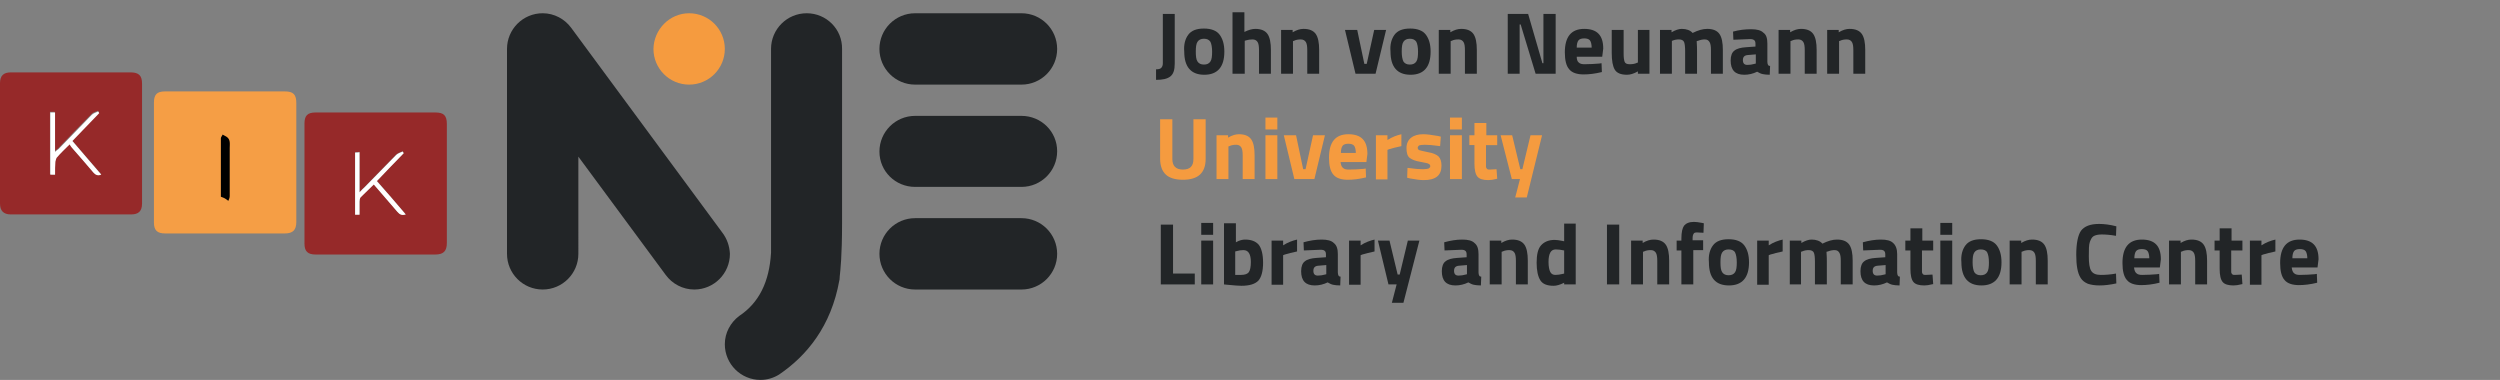<?xml version="1.0" encoding="utf-8"?>
<!-- Generator: Adobe Illustrator 26.1.0, SVG Export Plug-In . SVG Version: 6.00 Build 0)  -->
<svg version="1.1" id="Layer_1" xmlns="http://www.w3.org/2000/svg" xmlns:xlink="http://www.w3.org/1999/xlink" x="0px" y="0px"
	 viewBox="0 0 735.7 111.8" style="enable-background:new 0 0 735.7 111.8;" xml:space="preserve">
<rect x="0" y="0" width="735.7" height="111.8" fill="#808080" stroke="none"/>
<style type="text/css">
	.st0{fill-rule:evenodd;clip-rule:evenodd;fill:#F59B3F;}
	.st1{fill-rule:evenodd;clip-rule:evenodd;fill:#222527;}
	.st2{fill:#222527;}
	.st3{fill:#F59B3F;}
	.st4{fill:#F59E45;}
	.st5{fill:#962929;}
	.st6{fill:#FFFFFF;}
</style>
<g>
	<g>
		<g>
			<g>
				<g>
					<path class="st0" d="M202.8,3.9L202.8,3.9c5.8,0,10.5,4.7,10.5,10.5l0,0c0,5.8-4.7,10.5-10.5,10.5h0c-5.8,0-10.5-4.7-10.5-10.5
						l0,0C192.4,8.6,197.1,3.9,202.8,3.9z"/>
				</g>
			</g>
			<g>
				<g>
					<g>
						<path class="st1" d="M269.3,24.9L269.3,24.9l31.3,0v0c5.8,0,10.5-4.7,10.5-10.5s-4.7-10.5-10.5-10.5h-31.3
							c-5.8,0-10.5,4.7-10.5,10.5S263.5,24.9,269.3,24.9z"/>
						<path class="st1" d="M300.6,34.1h-31.3c-5.8,0-10.5,4.7-10.5,10.5S263.5,55,269.3,55v0h31.3v0c5.8,0,10.5-4.7,10.5-10.5
							S306.4,34.1,300.6,34.1z"/>
						<path class="st1" d="M300.6,64.2h-31.3c-5.8,0-10.5,4.7-10.5,10.5s4.7,10.5,10.5,10.5v0h31.3v0c5.8,0,10.5-4.7,10.5-10.5
							S306.4,64.2,300.6,64.2z"/>
						<path class="st1" d="M212.6,68.5L212.6,68.5L168.1,8.2l0,0c-1.9-2.6-5-4.3-8.4-4.3h0c-5.8,0-10.5,4.7-10.5,10.5
							c0,0.1,0,0.3,0,0.4h0v59.9c0,5.8,4.7,10.5,10.5,10.5h0c5.8,0,10.5-4.7,10.5-10.5c0-0.1,0-0.1,0-0.2V46.1l25.7,34.8l0,0
							c1.9,2.6,5,4.3,8.4,4.3h0c5.8,0,10.5-4.7,10.5-10.5C214.7,72.4,213.9,70.2,212.6,68.5z"/>
						<path class="st1" d="M237.4,3.9c-5.8,0-10.5,4.7-10.5,10.5v60c-0.5,8.5-3.5,14.7-9.4,18.6l0,0c-2.5,1.9-4.2,4.9-4.2,8.3
							c0,5.8,4.7,10.5,10.5,10.5h0c2,0,3.9-0.6,5.5-1.6l0,0c8.1-5.5,15.3-14.2,17.7-27.7l0,0c0,0,0.1-0.2,0.1-0.8c0,0,0,0,0,0
							c0-0.1,0-0.1,0-0.2c0.2-1.8,0.7-6.2,0.7-15.6c0,0,0,0,0,0c0-0.2,0-0.4,0-0.6c0-0.3,0-0.6,0-0.9v-50
							C247.9,8.6,243.2,3.9,237.4,3.9z"/>
					</g>
				</g>
			</g>
		</g>
		<g>
			<g>
				<path class="st2" d="M340.2,23.5v-3.1c0.7,0,1.2-0.1,1.5-0.4c0.3-0.3,0.5-0.7,0.5-1.4V4.1h3.5l0,14.6c0,1.9-0.4,3.1-1.3,3.8
					S342.2,23.5,340.2,23.5z"/>
				<path class="st2" d="M349.7,10.2c0.9-1.2,2.4-1.8,4.6-1.8c2.1,0,3.7,0.6,4.6,1.8c0.9,1.2,1.4,2.8,1.4,5c0,4.5-2,6.8-5.9,6.8
					s-5.9-2.3-5.9-6.8C348.3,13.1,348.8,11.4,349.7,10.2z M352.4,18.1c0.4,0.6,1,0.9,1.9,0.9s1.5-0.3,1.9-0.9s0.5-1.6,0.5-2.9
					s-0.2-2.3-0.5-2.9c-0.4-0.6-1-0.9-1.9-0.9s-1.5,0.3-1.9,0.9c-0.4,0.6-0.5,1.6-0.5,2.9S352,17.5,352.4,18.1z"/>
				<path class="st2" d="M366.2,21.7h-3.5V3.6h3.5v5.8c1.2-0.6,2.3-0.9,3.2-0.9c1.7,0,2.9,0.5,3.6,1.5c0.7,1,1,2.6,1,4.7v7h-3.5
					v-6.9c0-1.1-0.1-1.9-0.4-2.4c-0.3-0.5-0.8-0.8-1.5-0.8c-0.7,0-1.3,0.1-2,0.3l-0.3,0.1V21.7z"/>
				<path class="st2" d="M380.5,21.7H377V8.8h3.4v0.7c1.2-0.7,2.2-1,3.2-1c1.7,0,2.9,0.5,3.6,1.5c0.7,1,1,2.6,1,4.7v7h-3.5v-6.9
					c0-1.1-0.1-1.9-0.4-2.4c-0.3-0.5-0.8-0.8-1.5-0.8c-0.7,0-1.4,0.1-2,0.4l-0.3,0.1V21.7z"/>
				<path class="st2" d="M395.8,8.8h3.6l2.1,10h0.7l2.2-10h3.5l-3.1,12.9h-5.9L395.8,8.8z"/>
				<path class="st2" d="M410.4,10.2c0.9-1.2,2.4-1.8,4.6-1.8c2.1,0,3.7,0.6,4.6,1.8c0.9,1.2,1.4,2.8,1.4,5c0,4.5-2,6.8-5.9,6.8
					s-5.9-2.3-5.9-6.8C409,13.1,409.5,11.4,410.4,10.2z M413,18.1c0.4,0.6,1,0.9,1.9,0.9s1.5-0.3,1.9-0.9s0.5-1.6,0.5-2.9
					s-0.2-2.3-0.5-2.9c-0.4-0.6-1-0.9-1.9-0.9s-1.5,0.3-1.9,0.9c-0.4,0.6-0.5,1.6-0.5,2.9S412.7,17.5,413,18.1z"/>
				<path class="st2" d="M426.9,21.7h-3.5V8.8h3.4v0.7c1.2-0.7,2.2-1,3.2-1c1.7,0,2.9,0.5,3.6,1.5c0.7,1,1,2.6,1,4.7v7h-3.5v-6.9
					c0-1.1-0.1-1.9-0.4-2.4c-0.3-0.5-0.8-0.8-1.5-0.8c-0.7,0-1.4,0.1-2,0.4l-0.3,0.1V21.7z"/>
				<path class="st2" d="M443.7,21.7V4.1h6l4.2,14.5h0.3V4.1h3.6v17.6h-5.9l-4.4-14.5h-0.3v14.5H443.7z"/>
				<path class="st2" d="M464.6,18.4c0.4,0.4,1,0.5,1.7,0.5c1.6,0,3-0.1,4.3-0.2l0.7-0.1l0.1,2.6c-2,0.5-3.8,0.7-5.4,0.7
					c-1.9,0-3.4-0.5-4.2-1.5c-0.9-1-1.3-2.7-1.3-5c0-4.6,1.9-6.9,5.7-6.9c3.8,0,5.6,1.9,5.6,5.8l-0.3,2.4H464
					C464,17.5,464.2,18.1,464.6,18.4z M468.4,14.1c0-1-0.2-1.8-0.5-2.2c-0.3-0.4-0.9-0.6-1.7-0.6c-0.8,0-1.4,0.2-1.7,0.6
					c-0.3,0.4-0.5,1.1-0.5,2.1H468.4z"/>
				<path class="st2" d="M481.9,8.8h3.5v12.9h-3.4V21c-1.2,0.7-2.3,1-3.2,1c-1.8,0-3-0.5-3.6-1.5c-0.6-1-0.9-2.6-0.9-5V8.8h3.5v6.8
					c0,1.3,0.1,2.1,0.3,2.6c0.2,0.5,0.7,0.7,1.5,0.7c0.8,0,1.5-0.1,2.1-0.4l0.3-0.1V8.8z"/>
				<path class="st2" d="M492,21.7h-3.5V8.8h3.4v0.7c1.2-0.7,2.2-1,3-1c1.4,0,2.5,0.4,3.2,1.2c1.6-0.8,3-1.2,4.3-1.2
					c1.7,0,2.9,0.5,3.6,1.5c0.7,1,1,2.6,1,4.7v7h-3.5v-6.9c0-1.1-0.1-1.9-0.4-2.4s-0.7-0.8-1.4-0.8c-0.6,0-1.2,0.1-2,0.4l-0.4,0.1
					c0.1,1.3,0.1,2.3,0.1,2.9v6.7h-3.5v-6.6c0-1.3-0.1-2.2-0.3-2.7s-0.7-0.8-1.5-0.8c-0.7,0-1.3,0.1-2,0.4L492,12V21.7z"/>
				<path class="st2" d="M520.1,12.8v5.4c0,0.4,0.1,0.7,0.2,0.9c0.1,0.2,0.3,0.3,0.6,0.3l-0.1,2.6c-0.9,0-1.6-0.1-2.1-0.2
					s-1.1-0.4-1.6-0.7c-1.2,0.6-2.5,0.9-3.8,0.9c-2.7,0-4-1.4-4-4.2c0-1.4,0.4-2.4,1.1-2.9c0.7-0.6,1.9-0.9,3.4-1l2.8-0.2v-0.8
					c0-0.5-0.1-0.9-0.4-1.1s-0.6-0.3-1.2-0.3l-4.9,0.2l-0.1-2.4c1.8-0.5,3.6-0.7,5.3-0.7c1.7,0,2.9,0.3,3.6,1
					C519.8,10.2,520.1,11.3,520.1,12.8z M514.3,16.2c-1,0.1-1.4,0.6-1.4,1.5c0,0.9,0.4,1.4,1.3,1.4c0.7,0,1.4-0.1,2.1-0.3l0.4-0.1
					V16L514.3,16.2z"/>
				<path class="st2" d="M526.9,21.7h-3.5V8.8h3.4v0.7c1.2-0.7,2.2-1,3.2-1c1.7,0,2.9,0.5,3.6,1.5c0.7,1,1,2.6,1,4.7v7h-3.5v-6.9
					c0-1.1-0.1-1.9-0.4-2.4c-0.3-0.5-0.8-0.8-1.5-0.8c-0.7,0-1.4,0.1-2,0.4l-0.3,0.1V21.7z"/>
				<path class="st2" d="M541.2,21.7h-3.5V8.8h3.4v0.7c1.2-0.7,2.2-1,3.2-1c1.7,0,2.9,0.5,3.6,1.5c0.7,1,1,2.6,1,4.7v7h-3.5v-6.9
					c0-1.1-0.1-1.9-0.4-2.4c-0.3-0.5-0.8-0.8-1.5-0.8c-0.7,0-1.4,0.1-2,0.4l-0.3,0.1V21.7z"/>
				<path class="st3" d="M345,46.8c0,2,1,3.1,3.1,3.1c2.1,0,3.1-1,3.1-3.1V35.1h3.6v11.6c0,2.2-0.6,3.7-1.7,4.7
					c-1.1,1-2.8,1.5-5,1.5c-2.2,0-3.9-0.5-5-1.5c-1.1-1-1.7-2.6-1.7-4.7V35.1h3.6V46.8z"/>
				<path class="st3" d="M361.5,52.7h-3.5V39.8h3.4v0.7c1.2-0.7,2.2-1,3.2-1c1.7,0,2.9,0.5,3.6,1.5c0.7,1,1,2.6,1,4.7v7h-3.5v-6.9
					c0-1.1-0.1-1.9-0.4-2.4c-0.3-0.5-0.8-0.8-1.5-0.8c-0.7,0-1.4,0.1-2,0.4l-0.3,0.1V52.7z"/>
				<path class="st3" d="M372.4,38.1v-3.5h3.5v3.5H372.4z M372.4,52.7V39.8h3.5v12.9H372.4z"/>
				<path class="st3" d="M377.8,39.8h3.6l2.1,10h0.7l2.2-10h3.5l-3.1,12.9h-5.9L377.8,39.8z"/>
				<path class="st3" d="M395.2,49.4c0.4,0.4,1,0.5,1.7,0.5c1.6,0,3-0.1,4.3-0.2l0.7-0.1l0.1,2.6c-2,0.5-3.8,0.7-5.4,0.7
					c-1.9,0-3.4-0.5-4.2-1.5c-0.9-1-1.3-2.7-1.3-5c0-4.6,1.9-6.9,5.7-6.9c3.8,0,5.6,1.9,5.6,5.8l-0.3,2.4h-7.6
					C394.6,48.5,394.8,49.1,395.2,49.4z M399,45.1c0-1-0.2-1.8-0.5-2.2c-0.3-0.4-0.9-0.6-1.7-0.6c-0.8,0-1.4,0.2-1.7,0.6
					c-0.3,0.4-0.5,1.1-0.5,2.1H399z"/>
				<path class="st3" d="M404.9,52.7V39.8h3.4v1.4c1.4-0.9,2.8-1.4,4.1-1.7V43c-1.4,0.3-2.6,0.6-3.6,0.9l-0.5,0.2v8.7H404.9z"/>
				<path class="st3" d="M423.8,43c-2.1-0.3-3.6-0.4-4.5-0.4s-1.4,0.1-1.7,0.2c-0.2,0.2-0.4,0.4-0.4,0.7c0,0.3,0.2,0.6,0.5,0.7
					c0.3,0.1,1.2,0.3,2.6,0.6c1.4,0.2,2.4,0.7,3,1.2c0.6,0.6,0.9,1.5,0.9,2.8c0,2.8-1.7,4.2-5.2,4.2c-1.1,0-2.5-0.2-4.1-0.5
					l-0.8-0.2l0.1-2.9c2.1,0.3,3.6,0.4,4.5,0.4c0.8,0,1.4-0.1,1.7-0.2c0.3-0.2,0.5-0.4,0.5-0.7s-0.2-0.6-0.5-0.7
					c-0.3-0.2-1.1-0.3-2.5-0.6c-1.3-0.2-2.3-0.6-3-1.1c-0.7-0.5-1-1.5-1-2.9s0.5-2.4,1.4-3.1c0.9-0.7,2.1-1,3.6-1
					c1,0,2.4,0.2,4.2,0.5l0.9,0.2L423.8,43z"/>
				<path class="st3" d="M426.7,38.1v-3.5h3.5v3.5H426.7z M426.7,52.7V39.8h3.5v12.9H426.7z"/>
				<path class="st3" d="M440.5,42.7h-3.2V48c0,0.5,0,0.9,0,1.1c0,0.2,0.1,0.4,0.3,0.6s0.4,0.2,0.8,0.2l2-0.1l0.2,2.8
					c-1.2,0.3-2,0.4-2.6,0.4c-1.5,0-2.6-0.3-3.2-1s-0.9-2-0.9-3.9v-5.4h-1.5v-2.9h1.5v-3.6h3.5v3.6h3.2V42.7z"/>
				<path class="st3" d="M441.6,39.8h3.4l2.4,10h0.6l2.4-10h3.4l-4.5,18.3h-3.4l1.4-5.4h-2.4L441.6,39.8z"/>
				<path class="st2" d="M351.6,83.7h-10V66.1h3.6v14.4h6.4V83.7z"/>
				<path class="st2" d="M353.5,69.1v-3.5h3.5v3.5H353.5z M353.5,83.7V70.8h3.5v12.9H353.5z"/>
				<path class="st2" d="M366.4,70.5c1.8,0,3.1,0.5,4,1.5c0.8,1,1.3,2.8,1.3,5.3s-0.5,4.3-1.4,5.3c-1,1-2.6,1.5-5,1.5
					c-0.7,0-2.1-0.1-4.1-0.3l-1-0.1v-18h3.5v5.6C364.7,70.7,365.7,70.5,366.4,70.5z M365.2,80.9c1.2,0,1.9-0.3,2.3-0.8
					c0.4-0.6,0.6-1.6,0.6-3c0-2.3-0.7-3.5-2.2-3.5c-0.7,0-1.3,0.1-2,0.3l-0.4,0.1v6.9C364.4,80.9,365,80.9,365.2,80.9z"/>
				<path class="st2" d="M374.2,83.7V70.8h3.4v1.4c1.4-0.9,2.8-1.4,4.1-1.7V74c-1.4,0.3-2.6,0.6-3.6,0.9l-0.5,0.2v8.7H374.2z"/>
				<path class="st2" d="M393.7,74.8v5.4c0,0.4,0.1,0.7,0.2,0.9c0.1,0.2,0.3,0.3,0.6,0.3l-0.1,2.6c-0.9,0-1.6-0.1-2.1-0.2
					c-0.5-0.1-1.1-0.4-1.6-0.7c-1.2,0.6-2.5,0.9-3.8,0.9c-2.7,0-4-1.4-4-4.2c0-1.4,0.4-2.4,1.1-2.9c0.7-0.6,1.9-0.9,3.4-1l2.8-0.2
					v-0.8c0-0.5-0.1-0.9-0.4-1.1c-0.2-0.2-0.6-0.3-1.2-0.3l-4.9,0.2l-0.1-2.4c1.8-0.5,3.6-0.8,5.3-0.8c1.7,0,2.9,0.3,3.6,1
					C393.4,72.2,393.7,73.3,393.7,74.8z M387.9,78.2c-1,0.1-1.4,0.6-1.4,1.5c0,0.9,0.4,1.4,1.3,1.4c0.7,0,1.4-0.1,2.1-0.3l0.4-0.1
					V78L387.9,78.2z"/>
				<path class="st2" d="M397,83.7V70.8h3.4v1.4c1.4-0.9,2.8-1.4,4.1-1.7V74c-1.4,0.3-2.6,0.6-3.6,0.9l-0.5,0.2v8.7H397z"/>
				<path class="st2" d="M405.5,70.8h3.4l2.4,10h0.6l2.4-10h3.4L413,89.1h-3.4l1.4-5.4h-2.4L405.5,70.8z"/>
				<path class="st2" d="M435.1,74.8v5.4c0,0.4,0.1,0.7,0.2,0.9c0.1,0.2,0.3,0.3,0.6,0.3l-0.1,2.6c-0.9,0-1.6-0.1-2.1-0.2
					c-0.5-0.1-1.1-0.4-1.6-0.7c-1.2,0.6-2.5,0.9-3.8,0.9c-2.7,0-4-1.4-4-4.2c0-1.4,0.4-2.4,1.1-2.9c0.7-0.6,1.9-0.9,3.4-1l2.8-0.2
					v-0.8c0-0.5-0.1-0.9-0.4-1.1c-0.2-0.2-0.6-0.3-1.2-0.3l-4.9,0.2l-0.1-2.4c1.8-0.5,3.6-0.8,5.3-0.8c1.7,0,2.9,0.3,3.6,1
					C434.8,72.2,435.1,73.3,435.1,74.8z M429.3,78.2c-1,0.1-1.4,0.6-1.4,1.5c0,0.9,0.4,1.4,1.3,1.4c0.7,0,1.4-0.1,2.1-0.3l0.4-0.1
					V78L429.3,78.2z"/>
				<path class="st2" d="M441.9,83.7h-3.5V70.8h3.4v0.7c1.2-0.7,2.2-1,3.2-1c1.7,0,2.9,0.5,3.6,1.5c0.7,1,1,2.6,1,4.7v7h-3.5v-6.9
					c0-1.1-0.1-1.9-0.4-2.4c-0.3-0.5-0.8-0.8-1.5-0.8c-0.7,0-1.4,0.1-2,0.4l-0.3,0.1V83.7z"/>
				<path class="st2" d="M463.7,65.6v18.1h-3.4v-0.5c-1.2,0.6-2.2,0.9-3.1,0.9c-1.9,0-3.2-0.5-3.9-1.6c-0.7-1.1-1.1-2.8-1.1-5.2
					c0-2.4,0.4-4.1,1.3-5.1s2.2-1.6,4-1.6c0.6,0,1.3,0.1,2.3,0.3l0.5,0.1v-5.2H463.7z M459.9,80.6l0.4-0.1v-6.8
					c-0.9-0.2-1.8-0.3-2.5-0.3c-1.4,0-2.1,1.2-2.1,3.7c0,1.3,0.2,2.3,0.5,2.9c0.3,0.6,0.8,0.9,1.5,0.9
					C458.3,80.9,459.1,80.8,459.9,80.6z"/>
				<path class="st2" d="M472.9,83.7V66.1h3.6v17.6H472.9z"/>
				<path class="st2" d="M483.4,83.7H480V70.8h3.4v0.7c1.2-0.7,2.2-1,3.2-1c1.7,0,2.9,0.5,3.6,1.5c0.7,1,1,2.6,1,4.7v7h-3.5v-6.9
					c0-1.1-0.1-1.9-0.4-2.4c-0.3-0.5-0.8-0.8-1.5-0.8c-0.7,0-1.4,0.1-2,0.4l-0.3,0.1V83.7z"/>
				<path class="st2" d="M498.3,73.7v10h-3.5v-10h-1.4v-2.9h1.4v-0.6c0-1.9,0.3-3.1,0.8-3.8c0.6-0.7,1.5-1.1,2.9-1.1
					c0.6,0,1.4,0.1,2.4,0.3l0.5,0.1l-0.1,2.8c-0.8,0-1.4-0.1-1.9-0.1s-0.9,0.1-1,0.4c-0.2,0.3-0.3,0.7-0.3,1.4v0.5h3.1v2.9H498.3z"
					/>
				<path class="st2" d="M504.1,72.2c0.9-1.2,2.4-1.8,4.6-1.8c2.1,0,3.7,0.6,4.6,1.8c0.9,1.2,1.4,2.8,1.4,5c0,4.5-2,6.8-5.9,6.8
					c-4,0-5.9-2.3-5.9-6.8C502.7,75.1,503.2,73.4,504.1,72.2z M506.8,80.1c0.4,0.6,1,0.9,1.9,0.9s1.5-0.3,1.9-0.9
					c0.4-0.6,0.5-1.6,0.5-2.9s-0.2-2.3-0.5-2.9s-1-0.9-1.9-0.9s-1.5,0.3-1.9,0.9c-0.4,0.6-0.5,1.6-0.5,2.9S506.4,79.5,506.8,80.1z"
					/>
				<path class="st2" d="M517.1,83.7V70.8h3.4v1.4c1.4-0.9,2.8-1.4,4.1-1.7V74c-1.4,0.3-2.6,0.6-3.6,0.9l-0.5,0.2v8.7H517.1z"/>
				<path class="st2" d="M530.2,83.7h-3.5V70.8h3.4v0.7c1.2-0.7,2.2-1,3-1c1.4,0,2.5,0.4,3.2,1.2c1.6-0.8,3-1.2,4.3-1.2
					c1.7,0,2.9,0.5,3.6,1.5c0.7,1,1,2.6,1,4.7v7h-3.5v-6.9c0-1.1-0.1-1.9-0.4-2.4s-0.7-0.8-1.4-0.8c-0.6,0-1.2,0.1-2,0.4l-0.4,0.1
					c0.1,1.3,0.1,2.3,0.1,2.9v6.7h-3.5v-6.6c0-1.3-0.1-2.2-0.3-2.7s-0.7-0.8-1.5-0.8c-0.7,0-1.3,0.1-2,0.4l-0.3,0.1V83.7z"/>
				<path class="st2" d="M558.3,74.8v5.4c0,0.4,0.1,0.7,0.2,0.9c0.1,0.2,0.3,0.3,0.6,0.3l-0.1,2.6c-0.9,0-1.6-0.1-2.1-0.2
					c-0.5-0.1-1.1-0.4-1.6-0.7c-1.2,0.6-2.5,0.9-3.8,0.9c-2.7,0-4-1.4-4-4.2c0-1.4,0.4-2.4,1.1-2.9c0.7-0.6,1.9-0.9,3.4-1l2.8-0.2
					v-0.8c0-0.5-0.1-0.9-0.4-1.1c-0.2-0.2-0.6-0.3-1.2-0.3l-4.9,0.2l-0.1-2.4c1.8-0.5,3.6-0.8,5.3-0.8c1.7,0,2.9,0.3,3.6,1
					C557.9,72.2,558.3,73.3,558.3,74.8z M552.5,78.2c-1,0.1-1.4,0.6-1.4,1.5c0,0.9,0.4,1.4,1.3,1.4c0.7,0,1.4-0.1,2.1-0.3l0.4-0.1
					V78L552.5,78.2z"/>
				<path class="st2" d="M568.8,73.7h-3.2V79c0,0.5,0,0.9,0,1.1c0,0.2,0.1,0.4,0.3,0.6c0.2,0.2,0.4,0.2,0.8,0.2l2-0.1l0.2,2.8
					c-1.2,0.3-2,0.4-2.6,0.4c-1.5,0-2.6-0.3-3.2-1s-0.9-2-0.9-3.9v-5.4h-1.5v-2.9h1.5v-3.6h3.5v3.6h3.2V73.7z"/>
				<path class="st2" d="M571,69.1v-3.5h3.5v3.5H571z M571,83.7V70.8h3.5v12.9H571z"/>
				<path class="st2" d="M578.4,72.2c0.9-1.2,2.4-1.8,4.6-1.8c2.1,0,3.7,0.6,4.6,1.8c0.9,1.2,1.4,2.8,1.4,5c0,4.5-2,6.8-5.9,6.8
					s-5.9-2.3-5.9-6.8C577,75.1,577.5,73.4,578.4,72.2z M581,80.1c0.4,0.6,1,0.9,1.9,0.9s1.5-0.3,1.9-0.9c0.4-0.6,0.5-1.6,0.5-2.9
					s-0.2-2.3-0.5-2.9s-1-0.9-1.9-0.9s-1.5,0.3-1.9,0.9c-0.4,0.6-0.5,1.6-0.5,2.9S580.7,79.5,581,80.1z"/>
				<path class="st2" d="M594.9,83.7h-3.5V70.8h3.4v0.7c1.2-0.7,2.2-1,3.2-1c1.7,0,2.9,0.5,3.6,1.5c0.7,1,1,2.6,1,4.7v7h-3.5v-6.9
					c0-1.1-0.1-1.9-0.4-2.4c-0.3-0.5-0.8-0.8-1.5-0.8c-0.7,0-1.4,0.1-2,0.4l-0.3,0.1V83.7z"/>
				<path class="st2" d="M622.8,83.4c-1.8,0.4-3.5,0.6-4.9,0.6c-1.5,0-2.6-0.2-3.5-0.5c-0.9-0.4-1.6-0.9-2.1-1.7
					c-0.5-0.8-0.8-1.7-1-2.8c-0.2-1.1-0.3-2.4-0.3-4c0-3.4,0.5-5.8,1.4-7.1c1-1.3,2.7-2,5.3-2c1.5,0,3.2,0.2,5.1,0.7l-0.1,2.8
					c-1.7-0.3-3.1-0.4-4.2-0.4s-1.9,0.2-2.4,0.5c-0.5,0.3-0.8,0.9-1.1,1.7s-0.3,2.3-0.3,4.3c0,2,0.2,3.4,0.7,4.2
					c0.5,0.8,1.4,1.2,2.8,1.2c1.4,0,2.9-0.1,4.5-0.4L622.8,83.4z"/>
				<path class="st2" d="M628.7,80.4c0.4,0.4,1,0.5,1.7,0.5c1.6,0,3-0.1,4.3-0.2l0.7-0.1l0.1,2.6c-2,0.5-3.8,0.7-5.4,0.7
					c-1.9,0-3.4-0.5-4.2-1.5c-0.9-1-1.3-2.7-1.3-5c0-4.6,1.9-6.9,5.7-6.9c3.8,0,5.6,1.9,5.6,5.8l-0.3,2.4H628
					C628.1,79.5,628.3,80.1,628.7,80.4z M632.5,76.1c0-1-0.2-1.8-0.5-2.2c-0.3-0.4-0.9-0.6-1.7-0.6c-0.8,0-1.4,0.2-1.7,0.6
					c-0.3,0.4-0.5,1.1-0.5,2.1H632.5z"/>
				<path class="st2" d="M641.8,83.7h-3.5V70.8h3.4v0.7c1.2-0.7,2.2-1,3.2-1c1.7,0,2.9,0.5,3.6,1.5c0.7,1,1,2.6,1,4.7v7h-3.5v-6.9
					c0-1.1-0.1-1.9-0.4-2.4c-0.3-0.5-0.8-0.8-1.5-0.8c-0.7,0-1.4,0.1-2,0.4l-0.3,0.1V83.7z"/>
				<path class="st2" d="M659.8,73.7h-3.2V79c0,0.5,0,0.9,0,1.1c0,0.2,0.1,0.4,0.3,0.6c0.2,0.2,0.4,0.2,0.8,0.2l2-0.1l0.2,2.8
					c-1.2,0.3-2,0.4-2.6,0.4c-1.5,0-2.6-0.3-3.2-1s-0.9-2-0.9-3.9v-5.4h-1.5v-2.9h1.5v-3.6h3.5v3.6h3.2V73.7z"/>
				<path class="st2" d="M662.1,83.7V70.8h3.4v1.4c1.4-0.9,2.8-1.4,4.1-1.7V74c-1.4,0.3-2.6,0.6-3.6,0.9l-0.5,0.2v8.7H662.1z"/>
				<path class="st2" d="M675.1,80.4c0.4,0.4,1,0.5,1.7,0.5c1.6,0,3-0.1,4.3-0.2l0.7-0.1l0.1,2.6c-2,0.5-3.8,0.7-5.4,0.7
					c-1.9,0-3.4-0.5-4.2-1.5c-0.9-1-1.3-2.7-1.3-5c0-4.6,1.9-6.9,5.7-6.9c3.8,0,5.6,1.9,5.6,5.8l-0.3,2.4h-7.6
					C674.5,79.5,674.7,80.1,675.1,80.4z M679,76.1c0-1-0.2-1.8-0.5-2.2c-0.3-0.4-0.9-0.6-1.7-0.6c-0.8,0-1.4,0.2-1.7,0.6
					c-0.3,0.4-0.5,1.1-0.5,2.1H679z"/>
			</g>
		</g>
	</g>
</g>
<g>
	<path class="st4" d="M45.3,47.8c0-5.9,0-11.7,0-17.6c0-2.4,0.9-3.3,3.3-3.3c11.7,0,23.4,0,35.2,0c2.5,0,3.4,0.9,3.4,3.4
		c0,11.7,0,23.3,0,35c0,2.4-1,3.4-3.4,3.4c-11.7,0-23.4,0-35.2,0c-2.3,0-3.3-0.9-3.3-3.2C45.3,59.6,45.3,53.7,45.3,47.8z"/>
	<path class="st5" d="M89.6,54c0-5.9,0-11.7,0-17.6c0-2.4,0.9-3.3,3.3-3.3c11.7,0,23.4,0,35.2,0c2.5,0,3.4,0.9,3.4,3.4
		c0,11.7,0,23.3,0,35c0,2.4-1,3.4-3.4,3.4c-11.7,0-23.4,0-35.2,0c-2.3,0-3.3-0.9-3.3-3.2C89.6,65.7,89.6,59.9,89.6,54z M119.4,63.1
		c-2.9-3.4-5.7-6.6-8.5-9.9c2.7-2.8,5.3-5.5,7.9-8.2c-0.1-0.2-0.2-0.3-0.3-0.5c-0.6,0.3-1.4,0.5-1.9,1c-3.1,3.1-6.1,6.3-9.2,9.4
		c-0.4,0.4-0.9,0.9-1.6,1.6c0-4.2,0-8,0-11.8c-0.6,0-0.9,0.1-1.3,0.1c0,6.2,0,12.2,0,18.3c0.5,0,0.8,0,1.3,0c0-1.4,0-2.6,0-3.9
		c0-0.4,0.1-0.9,0.3-1.2c1.2-1.3,2.5-2.5,3.9-3.8c2.3,2.7,4.7,5.3,6.9,8C117.6,63,118.3,63.4,119.4,63.1z"/>
	<path class="st5" d="M20.9,21.3c5.8,0,11.7,0,17.5,0c2.4,0,3.4,0.9,3.4,3.3c0,11.8,0,23.5,0,35.3c0,2.2-1,3.2-3.2,3.2
		c-11.8,0-23.6,0-35.4,0C1,63.1,0,62,0,59.9c0-11.8,0-23.6,0-35.4c0-2.2,1-3.2,3.2-3.2C9,21.3,14.9,21.3,20.9,21.3z M16.2,51.4
		c0-1.4,0-2.7,0-4c0-0.4,0.1-0.9,0.4-1.2c1.2-1.3,2.4-2.5,3.8-3.9c0.3,0.4,0.4,0.7,0.6,0.9c2.1,2.5,4.3,4.9,6.4,7.4
		c0.6,0.7,1.3,1,2.3,0.6c-2.9-3.3-5.7-6.6-8.5-9.9c2.7-2.8,5.3-5.5,7.9-8.2c-0.1-0.2-0.2-0.3-0.3-0.5c-0.7,0.3-1.5,0.5-1.9,1
		c-3.3,3.3-6.5,6.7-9.8,10.1c-0.2,0.2-0.5,0.4-1,0.8c0-4,0-7.8,0-11.6c-0.5,0-0.9,0-1.4,0c0,6.1,0,12.2,0,18.3
		C15.3,51.4,15.7,51.4,16.2,51.4z"/>
	<path d="M65,57.9c0-2.6,0-5.2,0-7.8c0-3.1,0-6.3,0-9.4c0-0.4,0.4-0.7,0.5-1.1c0.4,0.2,0.7,0.4,1.1,0.6c1.3,0.8,1,2.1,1,3.4
		c0,4.7,0,9.4,0,14.1c0,0.5-0.2,0.9-0.4,1.4c-0.3-0.2-0.7-0.5-1-0.7C65.9,58.2,65.5,58.1,65,57.9z"/>
	<path class="st6" d="M119.4,63.1c-1.2,0.4-1.8,0-2.5-0.8c-2.3-2.7-4.6-5.3-6.9-8c-1.3,1.3-2.6,2.5-3.9,3.8
		c-0.2,0.3-0.3,0.8-0.3,1.2c0,1.3,0,2.5,0,3.9c-0.5,0-0.9,0-1.3,0c0-6.1,0-12.2,0-18.3c0.4,0,0.8,0,1.3-0.1c0,3.9,0,7.7,0,11.8
		c0.7-0.7,1.1-1.2,1.6-1.6c3.1-3.1,6.1-6.3,9.2-9.4c0.5-0.5,1.3-0.7,1.9-1c0.1,0.2,0.2,0.3,0.3,0.5c-2.6,2.7-5.2,5.3-7.9,8.2
		C113.7,56.4,116.5,59.7,119.4,63.1z"/>
	<path class="st6" d="M16.2,51.4c-0.5,0-0.9,0-1.4,0c0-6.1,0-12.2,0-18.3c0.5,0,0.9,0,1.4,0c0,3.8,0,7.5,0,11.6
		c0.4-0.4,0.7-0.6,1-0.8c3.3-3.4,6.5-6.7,9.8-10.1c0.5-0.5,1.3-0.7,1.9-1c0.1,0.2,0.2,0.3,0.3,0.5c-2.6,2.7-5.2,5.4-7.9,8.2
		c2.9,3.3,5.6,6.6,8.5,9.9c-1,0.4-1.7,0.1-2.3-0.6c-2.1-2.5-4.3-5-6.4-7.4c-0.2-0.3-0.4-0.5-0.6-0.9c-1.4,1.4-2.7,2.6-3.8,3.9
		c-0.2,0.3-0.3,0.8-0.4,1.2C16.2,48.7,16.2,50,16.2,51.4z"/>
</g>
</svg>
